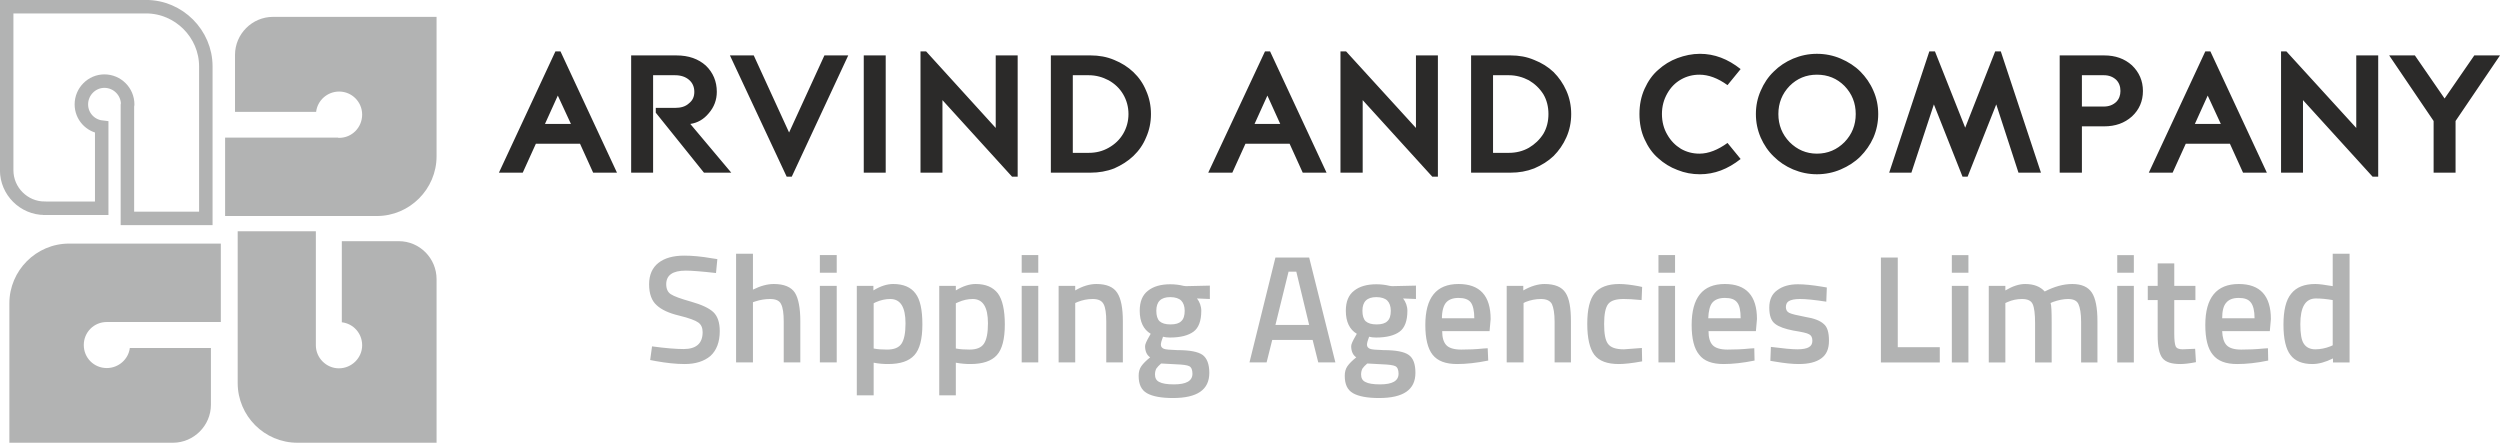 <?xml version="1.0" encoding="UTF-8"?>
<!DOCTYPE svg PUBLIC "-//W3C//DTD SVG 1.1//EN" "http://www.w3.org/Graphics/SVG/1.1/DTD/svg11.dtd">
<!-- Creator: CorelDRAW X7 -->
<svg xmlns="http://www.w3.org/2000/svg" xml:space="preserve" width="92.757mm" height="16.427mm" version="1.1" style="shape-rendering:geometricPrecision; text-rendering:geometricPrecision; image-rendering:optimizeQuality; fill-rule:evenodd; clip-rule:evenodd"
viewBox="0 0 9340 1654"
 xmlns:xlink="http://www.w3.org/1999/xlink">
 <defs>
  <style type="text/css">
   <![CDATA[
    .str0 {stroke:#B2B3B3;stroke-width:50.344}
    .fil1 {fill:none}
    .fil0 {fill:#B2B3B3}
    .fil3 {fill:#B2B3B3;fill-rule:nonzero}
    .fil2 {fill:#2B2A29;fill-rule:nonzero}
   ]]>
  </style>
 </defs>
 <g id="Layer_x0020_1">
  <g id="_798596480">
   <g>
    <path class="fil0" d="M1490 901l-213 0 0 303c43,5 76,41 76,86 0,47 -39,86 -87,86 -47,0 -86,-39 -86,-86 0,-2 0,-4 0,-5l0 -421 -292 0 0 567c0,123 100,223 223,223l520 0 0 -611c0,-78 -63,-142 -141,-142z"/>
    <path class="fil0" d="M878 205l0 213 303 0c5,-43 42,-76 86,-76 48,0 86,39 86,86 0,48 -38,87 -86,87 -2,0 -3,0 -5,-1l-421 0 0 293 567 0c123,0 223,-101 223,-223l0 -521 -611 0c-78,0 -142,64 -142,142z"/>
    <path class="fil0" d="M788 1512l0 -212 -303 0c-5,42 -42,75 -86,75 -48,0 -86,-38 -86,-86 0,-48 38,-86 86,-86 2,0 3,0 5,0l421 0 0 -293 -567 0c-123,0 -223,101 -223,223l0 521 611 0c78,0 142,-64 142,-142z"/>
    <path class="fil1 str0" d="M167 778l213 0 0 -303c-43,-5 -76,-41 -76,-85 0,-48 39,-87 86,-87 48,0 87,39 87,87 0,1 0,3 -1,4l0 422 293 0 0 -568c0,-122 -101,-223 -223,-223l-521 0 0 611c0,78 64,142 142,142z"/>
   </g>
   <g>
    <path class="fil2" d="M1864 645l211 -453 19 0 211 453 -89 0 -49 -108 -165 0 -49 108 -89 0zm172 -182l97 0 -49 -106 -48 106zm322 182l0 -438 169 0c46,0 82,13 110,38 27,26 41,59 41,98 0,30 -10,57 -30,80 -19,23 -42,36 -69,40l153 182 -102 0 -180 -224 0 -18 72 0c22,0 39,-5 52,-17 14,-11 20,-25 20,-43 0,-19 -7,-34 -20,-45 -13,-11 -30,-17 -52,-17l-82 0 0 364 -82 0zm369 -438l89 0 132 288 132 -288 89 0 -211 453 -19 0 -212 -453zm500 438l0 -438 82 0 0 438 -82 0zm212 0l0 -453 21 0 260 286 0 -271 82 0 0 453 -21 0 -260 -286 0 271 -82 0zm487 0l0 -438 149 0c30,0 60,5 88,17 27,11 51,26 71,45 21,20 37,43 48,70 12,27 18,56 18,87 0,31 -6,60 -18,87 -11,27 -27,50 -48,70 -20,19 -44,34 -71,46 -28,11 -58,16 -88,16l-149 0zm82 -74l59 0c28,0 52,-6 75,-19 23,-13 41,-30 54,-52 13,-22 20,-47 20,-74 0,-27 -7,-52 -20,-74 -13,-22 -31,-39 -54,-52 -23,-12 -47,-19 -75,-19l-59 0 0 290zm506 74l212 -453 19 0 211 453 -89 0 -49 -108 -165 0 -49 108 -90 0zm173 -182l96 0 -48 -106 -48 106zm321 182l0 -453 21 0 261 286 0 -271 82 0 0 453 -21 0 -260 -286 0 271 -83 0zm488 0l0 -438 148 0c31,0 60,5 88,17 28,11 52,26 72,45 20,20 36,43 48,70 12,27 18,56 18,87 0,31 -6,60 -18,87 -12,27 -28,50 -48,70 -20,19 -44,34 -72,46 -28,11 -57,16 -88,16l-148 0zm82 -74l59 0c27,0 52,-6 75,-19 22,-13 40,-30 54,-52 13,-22 19,-47 19,-74 0,-27 -6,-52 -19,-74 -14,-22 -32,-39 -54,-52 -23,-12 -48,-19 -75,-19l-59 0 0 290zm566 -51c-13,-28 -19,-60 -19,-94 0,-34 6,-65 19,-94 13,-29 30,-53 51,-71 21,-19 45,-34 72,-44 27,-10 55,-16 84,-16 54,0 104,19 152,57l-49 60c-36,-26 -71,-39 -105,-39 -25,0 -48,6 -69,18 -21,12 -38,29 -51,52 -13,23 -20,48 -20,77 0,29 7,55 20,77 13,23 30,40 51,53 21,12 44,18 69,18 34,0 69,-14 105,-40l49 60c-48,38 -98,57 -152,57 -29,0 -57,-5 -84,-16 -27,-10 -51,-25 -72,-44 -21,-18 -38,-42 -51,-71zm434 -6c-12,-28 -18,-57 -18,-88 0,-31 6,-60 18,-87 12,-28 28,-52 49,-72 20,-20 44,-36 72,-48 29,-12 58,-18 89,-18 31,0 61,6 89,18 28,12 53,28 73,48 20,20 37,44 49,72 12,27 18,56 18,87 0,31 -6,60 -18,88 -12,27 -29,51 -49,71 -20,20 -45,36 -73,48 -28,12 -58,18 -89,18 -31,0 -60,-6 -89,-18 -28,-12 -52,-28 -72,-48 -21,-20 -37,-44 -49,-71zm108 -193c-28,29 -42,64 -42,105 0,41 14,76 42,105 28,28 62,43 102,43 41,0 75,-15 103,-43 28,-29 42,-64 42,-105 0,-41 -14,-76 -42,-105 -28,-28 -62,-42 -103,-42 -40,0 -74,14 -102,42zm372 324l150 -453 21 0 113 285 112 -285 21 0 150 453 -84 0 -83 -255 -107 270 -19 0 -107 -270 -84 255 -83 0zm637 0l0 -438 166 0c42,0 76,12 104,37 27,26 41,58 41,96 0,38 -14,70 -41,95 -28,25 -62,37 -104,37l-83 0 0 173 -83 0zm83 -247l82 0c19,0 34,-6 46,-17 11,-11 16,-25 16,-41 0,-17 -5,-31 -16,-42 -12,-11 -27,-17 -46,-17l-82 0 0 117zm250 247l211 -453 19 0 211 453 -89 0 -49 -108 -165 0 -49 108 -89 0zm172 -182l97 0 -49 -106 -48 106zm322 182l0 -453 20 0 261 286 0 -271 82 0 0 453 -21 0 -260 -286 0 271 -82 0zm404 -438l96 0 111 161 111 -161 96 0 -166 245 0 193 -82 0 0 -193 -166 -245z"/>
    <path class="fil3" d="M2562 1011c-49,0 -73,17 -73,51 0,17 6,30 17,37 12,8 37,17 76,28 39,11 67,24 83,39 16,15 24,39 24,71 0,41 -12,72 -35,93 -24,20 -56,30 -96,30 -33,0 -69,-4 -108,-11l-21 -4 7 -51c51,7 91,10 118,10 47,0 71,-21 71,-63 0,-16 -5,-28 -16,-36 -11,-8 -35,-17 -72,-26 -38,-9 -66,-22 -84,-39 -18,-16 -28,-42 -28,-78 0,-35 12,-62 35,-80 23,-18 55,-27 96,-27 30,0 64,3 104,10l20 3 -5 52c-53,-6 -91,-9 -113,-9zm251 343l-63 0 0 -406 63 0 0 134c28,-14 54,-21 78,-21 38,0 65,11 79,33 13,21 20,57 20,106l0 154 -62 0 0 -152c0,-31 -3,-53 -10,-66 -6,-13 -20,-19 -41,-19 -18,0 -37,3 -55,9l-9 3 0 225zm250 0l0 -286 63 0 0 286 -63 0zm0 -335l0 -66 63 0 0 66 -63 0zm138 458l0 -409 62 0 0 17c26,-16 51,-24 74,-24 38,0 66,12 83,35 18,23 26,62 26,116 0,55 -10,93 -30,115 -20,22 -52,33 -98,33 -16,0 -34,-1 -54,-5l0 122 -63 0zm125 -360c-18,0 -36,4 -54,12l-8 4 0 169c15,3 32,4 50,4 26,0 44,-7 54,-22 10,-15 15,-40 15,-76 0,-61 -19,-91 -57,-91zm183 360l0 -409 62 0 0 17c26,-16 51,-24 74,-24 38,0 65,12 83,35 17,23 26,62 26,116 0,55 -10,93 -30,115 -20,22 -53,33 -98,33 -16,0 -34,-1 -55,-5l0 122 -62 0zm125 -360c-18,0 -36,4 -54,12l-9 4 0 169c16,3 32,4 51,4 26,0 44,-7 54,-22 10,-15 15,-40 15,-76 0,-61 -19,-91 -57,-91zm183 237l0 -286 62 0 0 286 -62 0zm0 -335l0 -66 62 0 0 66 -62 0zm200 335l-62 0 0 -286 62 0 0 17c27,-16 54,-24 79,-24 38,0 64,11 78,33 14,21 21,57 21,106l0 154 -62 0 0 -152c0,-31 -3,-53 -10,-66 -7,-13 -20,-19 -41,-19 -20,0 -38,4 -56,11l-9 4 0 222zm501 39c0,63 -45,94 -136,94 -43,0 -76,-6 -97,-18 -21,-12 -31,-33 -31,-65 0,-14 3,-26 10,-36 7,-10 18,-21 33,-33 -12,-8 -19,-22 -19,-42 0,-7 6,-20 16,-37l5 -9c-27,-16 -41,-45 -41,-86 0,-34 10,-59 31,-75 20,-16 48,-24 83,-24 17,0 34,2 50,6l9 1 89 -2 0 50 -48 -2c10,13 16,29 16,46 0,38 -10,64 -29,78 -19,14 -48,22 -88,22 -10,0 -19,-1 -26,-3 -5,13 -8,23 -8,30 0,7 4,12 11,15 7,3 24,4 51,5 46,0 77,6 94,18 16,12 25,34 25,67zm-203 6c0,13 5,23 16,28 11,6 29,9 55,9 46,0 69,-13 69,-40 0,-14 -4,-24 -12,-28 -8,-4 -24,-6 -49,-7l-56 -3c-8,7 -14,13 -18,19 -3,6 -5,13 -5,22zm5 -238c0,18 4,31 12,39 9,8 22,12 41,12 19,0 32,-4 40,-12 9,-8 13,-21 13,-39 0,-17 -5,-30 -13,-38 -8,-8 -22,-13 -41,-13 -35,0 -52,17 -52,51zm348 193l97 -392 126 0 98 392 -64 0 -21 -84 -151 0 -21 84 -64 0zm146 -339l-49 199 126 0 -48 -199 -29 0zm474 378c0,63 -45,94 -136,94 -43,0 -76,-6 -97,-18 -21,-12 -31,-33 -31,-65 0,-14 3,-26 10,-36 7,-10 18,-21 33,-33 -12,-8 -19,-22 -19,-42 0,-7 6,-20 16,-37l5 -9c-27,-16 -41,-45 -41,-86 0,-34 10,-59 31,-75 20,-16 48,-24 83,-24 17,0 34,2 50,6l9 1 89 -2 0 50 -48 -2c10,13 16,29 16,46 0,38 -10,64 -29,78 -19,14 -48,22 -88,22 -10,0 -19,-1 -26,-3 -5,13 -8,23 -8,30 0,7 4,12 11,15 7,3 24,4 51,5 46,0 77,6 94,18 17,12 25,34 25,67zm-203 6c0,13 5,23 16,28 11,6 29,9 55,9 46,0 69,-13 69,-40 0,-14 -4,-24 -12,-28 -8,-4 -24,-6 -49,-7l-56 -3c-8,7 -14,13 -18,19 -3,6 -5,13 -5,22zm5 -238c0,18 4,31 12,39 9,8 22,12 41,12 19,0 32,-4 40,-12 9,-8 13,-21 13,-39 0,-17 -5,-30 -13,-38 -8,-8 -22,-13 -41,-13 -35,0 -52,17 -52,51zm452 141l16 -1 2 46c-44,9 -83,13 -116,13 -43,0 -73,-11 -92,-35 -18,-23 -27,-60 -27,-111 0,-102 41,-153 124,-153 80,0 120,44 120,131l-4 45 -177 0c0,24 5,41 15,52 10,11 29,17 56,17 27,0 55,-1 83,-4zm-34 -113c0,-28 -5,-48 -13,-59 -9,-12 -25,-17 -46,-17 -21,0 -37,6 -47,18 -9,11 -15,31 -15,58l121 0zm184 165l-63 0 0 -286 62 0 0 17c28,-16 55,-24 79,-24 39,0 65,11 79,33 14,21 20,57 20,106l0 154 -61 0 0 -152c0,-31 -4,-53 -10,-66 -7,-13 -21,-19 -41,-19 -20,0 -39,4 -57,11l-8 4 0 222zm357 -293c21,0 45,3 72,8l14 3 -2 49c-30,-3 -52,-4 -67,-4 -29,0 -48,6 -58,19 -10,13 -15,38 -15,74 0,36 4,60 14,74 10,14 29,21 60,21l67 -5 1 50c-38,7 -67,10 -87,10 -43,0 -74,-11 -92,-35 -17,-23 -26,-62 -26,-115 0,-54 9,-92 28,-115 18,-22 49,-34 91,-34zm147 293l0 -286 62 0 0 286 -62 0zm0 -335l0 -66 62 0 0 66 -62 0zm342 283l16 -1 1 46c-44,9 -82,13 -116,13 -42,0 -73,-11 -91,-35 -19,-23 -28,-60 -28,-111 0,-102 41,-153 124,-153 80,0 120,44 120,131l-4 45 -177 0c0,24 5,41 15,52 10,11 29,17 56,17 27,0 55,-1 84,-4zm-35 -113c0,-28 -4,-48 -13,-59 -9,-12 -24,-17 -46,-17 -21,0 -37,6 -47,18 -9,11 -14,31 -15,58l121 0zm320 -62c-45,-7 -77,-10 -98,-10 -20,0 -34,3 -42,8 -7,4 -11,12 -11,22 0,10 4,18 13,22 8,4 28,9 60,15 32,5 55,14 68,26 14,11 20,32 20,63 0,30 -9,52 -29,66 -19,14 -47,21 -84,21 -24,0 -53,-3 -88,-9l-18 -3 2 -52c46,6 79,9 99,9 20,0 35,-3 43,-8 9,-5 13,-13 13,-24 0,-12 -4,-20 -12,-24 -8,-5 -28,-9 -59,-14 -31,-6 -54,-14 -68,-25 -15,-11 -22,-31 -22,-61 0,-29 10,-51 30,-65 20,-15 46,-22 77,-22 24,0 54,3 90,9l18 3 -2 53zm424 227l-220 0 0 -392 63 0 0 335 157 0 0 57zm45 0l0 -286 62 0 0 286 -62 0zm0 -335l0 -66 62 0 0 66 -62 0zm200 335l-62 0 0 -286 62 0 0 17c27,-16 51,-24 74,-24 33,0 57,10 73,28 35,-18 69,-28 103,-28 35,0 59,11 73,32 14,21 21,57 21,107l0 154 -61 0 0 -152c0,-31 -4,-53 -10,-66 -6,-13 -19,-19 -39,-19 -17,0 -36,4 -56,11l-9 4c3,8 4,32 4,74l0 148 -62 0 0 -147c0,-34 -3,-58 -9,-71 -6,-13 -19,-19 -40,-19 -19,0 -37,4 -53,11l-9 4 0 222zm418 0l0 -286 62 0 0 286 -62 0zm0 -335l0 -66 62 0 0 66 -62 0zm292 102l-79 0 0 126c0,23 2,39 5,46 3,8 12,12 26,12l47 -2 3 50c-25,5 -45,7 -58,7 -33,0 -55,-7 -67,-22 -12,-15 -18,-43 -18,-84l0 -133 -37 0 0 -53 37 0 0 -84 62 0 0 84 79 0 0 53zm255 181l16 -1 1 46c-43,9 -82,13 -116,13 -42,0 -72,-11 -91,-35 -19,-23 -28,-60 -28,-111 0,-102 42,-153 125,-153 80,0 120,44 120,131l-4 45 -178 0c1,24 6,41 16,52 10,11 28,17 55,17 27,0 55,-1 84,-4zm-34 -113c0,-28 -5,-48 -14,-59 -9,-12 -24,-17 -45,-17 -22,0 -37,6 -47,18 -10,11 -15,31 -15,58l121 0zm355 -241l0 406 -62 0 0 -15c-28,14 -54,21 -77,21 -37,0 -65,-11 -82,-34 -17,-22 -26,-60 -26,-113 0,-53 9,-92 29,-116 19,-24 49,-36 90,-36 14,0 36,3 65,8l0 -121 63 0zm-72 346l9 -4 0 -169c-23,-4 -44,-6 -63,-6 -39,0 -58,32 -58,96 0,35 4,60 13,73 9,14 24,21 43,21 19,0 38,-4 56,-11z"/>
   </g>
  </g>
 </g>
</svg>
